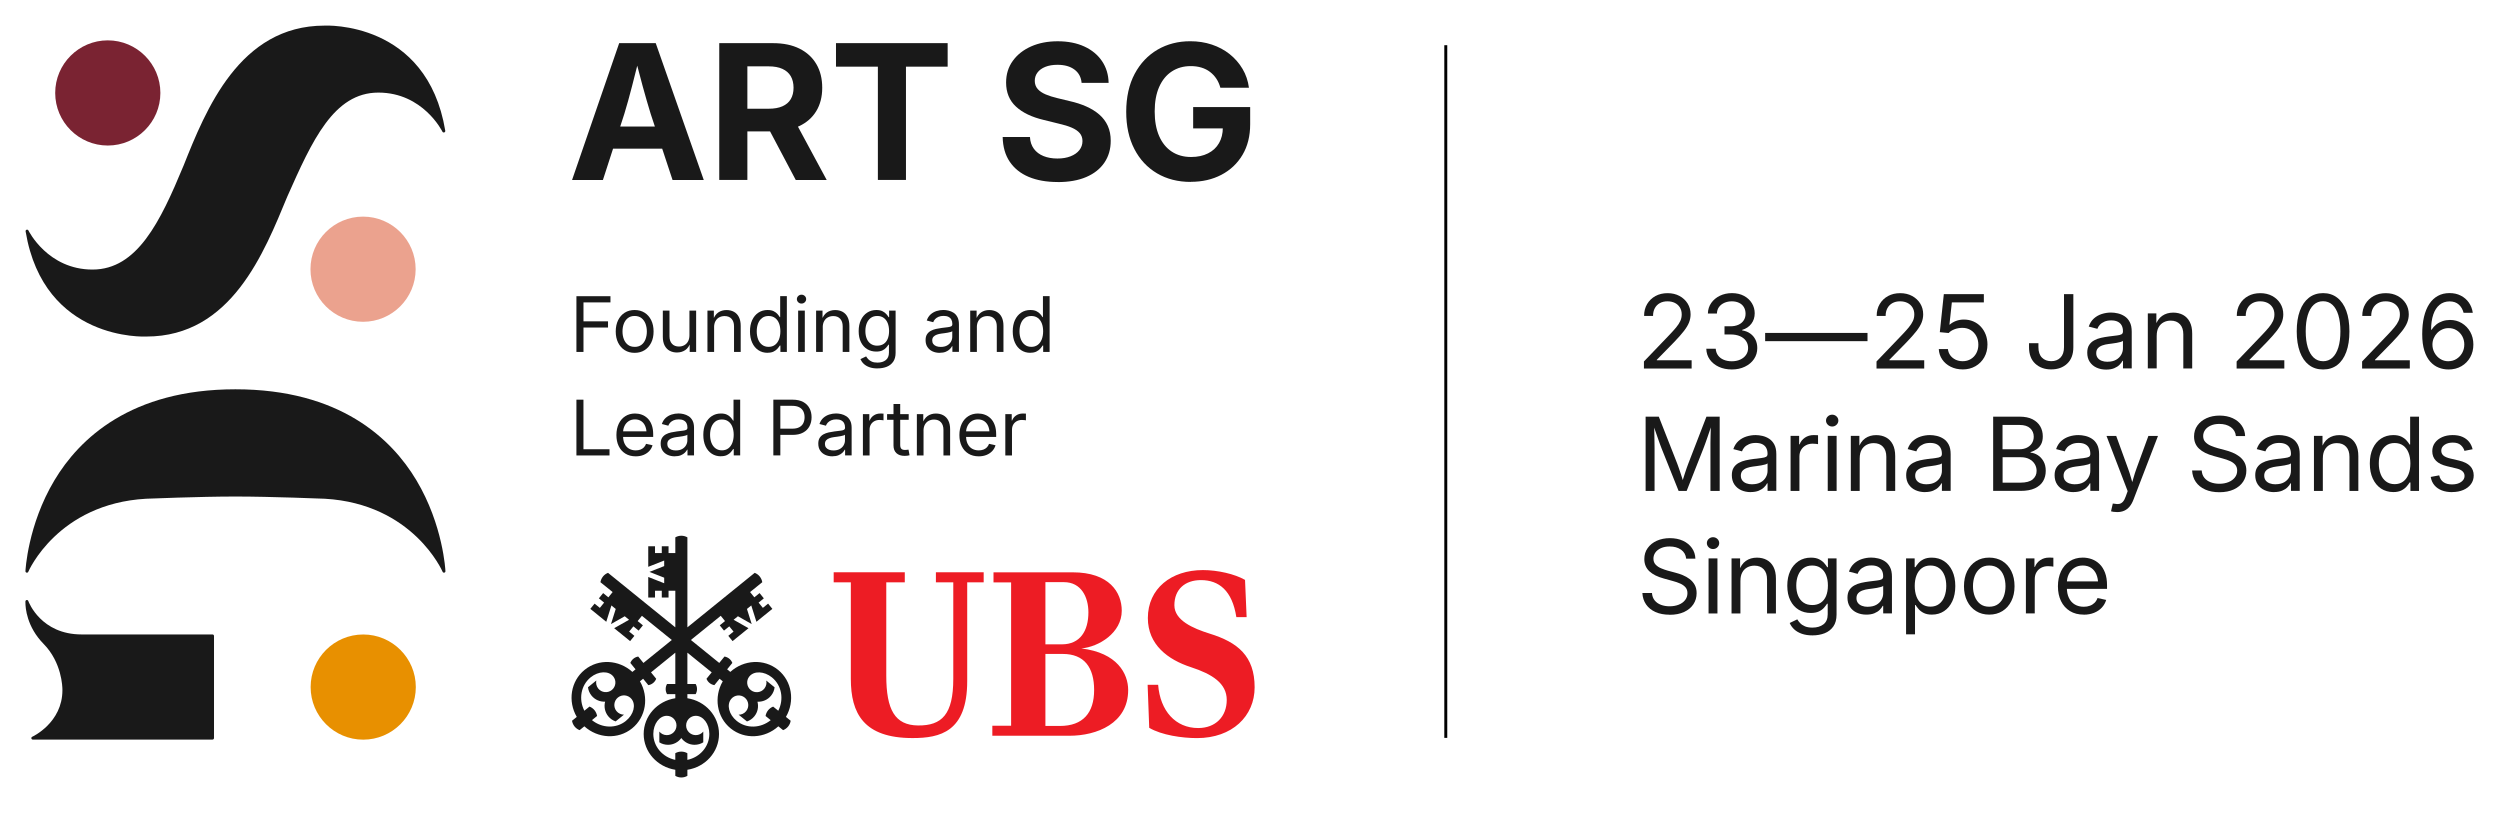 <?xml version="1.0" encoding="UTF-8"?>
<svg id="Layer_1" data-name="Layer 1" xmlns="http://www.w3.org/2000/svg" viewBox="0 0 768.19 250.96">
  <defs>
    <style>
      .cls-1 {
        fill: #7a2332;
      }

      .cls-2 {
        fill: #ed1c24;
      }

      .cls-3 {
        fill: #e89000;
      }

      .cls-4 {
        fill: #191919;
      }

      .cls-5 {
        fill: #eba28e;
      }

      .cls-6 {
        fill: #191919;
      }
    </style>
  </defs>
  <path class="cls-1" d="M49.28,28.56c0-8.91-7.25-16.16-16.16-16.16s-16.16,7.25-16.16,16.16,7.25,16.16,16.16,16.16,16.16-7.25,16.16-16.16"/>
  <path class="cls-5" d="M95.4,82.72c0,8.91,7.25,16.16,16.16,16.16s16.16-7.25,16.16-16.16-7.25-16.16-16.16-16.16-16.16,7.25-16.16,16.16"/>
  <path class="cls-3" d="M95.45,211.12c0,8.91,7.25,16.16,16.16,16.16s16.16-7.25,16.16-16.16-7.25-16.16-16.16-16.16-16.16,7.25-16.16,16.16"/>
  <g>
    <path class="cls-4" d="M65.76,226.82v-31.41c0-.25-.21-.46-.46-.46H25.08c-12.47,0-16.23-9.86-16.39-10.29-.07-.2-.28-.32-.49-.29-.21.03-.37.21-.39.42,0,0,0,.12,0,.33,0,1.65.4,7.46,5.59,12.74,5.62,5.72,5.78,13.25,5.78,14.09v.13c0,10.03-9.18,14.27-9.28,14.31-.19.09-.3.3-.26.51.04.21.23.36.44.36h55.21c.25,0,.46-.2.46-.45"/>
    <path class="cls-4" d="M44.98,103.41c26.12,0,36.2-25.89,43.3-43.01,7.63-17.17,14.25-31.95,27.98-31.95s19.62,11.88,19.68,12c.1.21.34.31.56.24.22-.07.36-.29.32-.52C131.19,6.32,99.99,7.86,99.71,7.87c-26.13,0-36.46,25.88-43.3,43.01h0c-7.18,17.32-14.26,31.95-27.99,31.95s-19.62-11.88-19.68-12c-.1-.21-.34-.31-.56-.24-.22.07-.35.29-.31.52,5.62,33.85,36.81,32.32,37.1,32.3"/>
    <path class="cls-4" d="M8.69,175.69c.09-.21,9.07-20.89,36.18-22.44.17,0,16.48-.68,27.47-.68s27.31.68,27.47.68c27.1,1.56,36.1,22.24,36.19,22.44.08.2.3.32.52.27.21-.05.38-.25.35-.46,0-.14-.67-14.14-8.93-27.94-7.62-12.75-23.46-27.94-55.6-27.94s-47.98,15.2-55.6,27.94c-8.26,13.8-8.92,27.8-8.92,27.94v.02c0,.21.15.4.36.44.21.05.43-.07.52-.27"/>
  </g>
  <g>
    <path class="cls-4" d="M177.12,108.15v-17.14h10.46v1.91h-8.29v5.81h7.54v1.91h-7.54v7.51h-2.16Z"/>
    <path class="cls-4" d="M195.01,108.42c-1.16,0-2.17-.27-3.04-.82-.87-.55-1.55-1.32-2.04-2.31-.49-.99-.73-2.13-.73-3.43s.24-2.47.73-3.47c.49-.99,1.17-1.76,2.04-2.31.87-.55,1.88-.82,3.04-.82s2.17.27,3.05.82c.88.55,1.55,1.32,2.04,2.31s.73,2.15.73,3.47-.24,2.44-.73,3.43-1.17,1.76-2.04,2.31c-.87.55-1.89.82-3.05.82ZM195.01,106.59c.84,0,1.54-.21,2.1-.64.56-.43.97-1,1.24-1.72.27-.72.41-1.5.41-2.36s-.14-1.66-.41-2.39c-.27-.72-.69-1.3-1.24-1.74-.56-.43-1.26-.65-2.1-.65s-1.53.22-2.08.65-.97,1.01-1.24,1.73c-.28.72-.41,1.52-.41,2.39s.14,1.65.41,2.36c.28.72.69,1.29,1.24,1.72.55.43,1.24.64,2.09.64Z"/>
    <path class="cls-4" d="M208.06,108.32c-.86,0-1.62-.18-2.28-.53s-1.17-.89-1.55-1.61c-.37-.72-.56-1.62-.56-2.7v-8.03h2.05v7.86c0,1,.26,1.79.78,2.34.52.56,1.23.83,2.12.83.61,0,1.15-.13,1.64-.4s.87-.65,1.16-1.17c.28-.51.43-1.15.43-1.9v-7.57h2.06v12.7h-1.98v-3.08h.33c-.4,1.18-.96,2.02-1.69,2.51s-1.56.74-2.51.74Z"/>
    <path class="cls-4" d="M219.43,100.58v7.57h-2.05v-12.7h1.97v3.07s-.33,0-.33,0c.39-1.17.95-2,1.67-2.5.72-.5,1.57-.75,2.54-.75.86,0,1.62.18,2.27.53.66.36,1.17.89,1.54,1.61.37.72.56,1.62.56,2.71v8.03h-2.05v-7.87c0-1-.26-1.77-.77-2.33-.51-.56-1.22-.83-2.12-.83-.61,0-1.16.13-1.65.39s-.87.65-1.16,1.16c-.28.51-.43,1.15-.43,1.91Z"/>
    <path class="cls-4" d="M235.85,108.41c-1.07,0-2.01-.27-2.82-.81-.81-.54-1.45-1.3-1.9-2.29-.46-.99-.68-2.15-.68-3.49s.23-2.49.68-3.47c.46-.98,1.09-1.74,1.91-2.28.82-.54,1.75-.81,2.81-.81.77,0,1.4.12,1.89.37.49.25.88.54,1.17.88.29.34.52.65.69.93h.13v-6.44h2.05v17.14h-1.98v-1.96h-.18c-.18.29-.41.61-.71.95-.3.35-.69.64-1.18.89-.49.25-1.11.37-1.86.37ZM236.15,106.58c.77,0,1.43-.2,1.97-.6.54-.4.95-.96,1.24-1.68.28-.72.43-1.55.43-2.49s-.14-1.77-.42-2.47c-.28-.71-.69-1.26-1.23-1.65-.54-.4-1.2-.59-1.98-.59s-1.44.2-1.98.61c-.54.41-.95.96-1.23,1.67-.28.71-.42,1.52-.42,2.43s.14,1.73.42,2.45c.28.72.69,1.29,1.24,1.7.54.41,1.2.62,1.98.62Z"/>
    <path class="cls-4" d="M246.28,93.28c-.38,0-.71-.13-1-.4-.28-.27-.42-.59-.42-.97s.14-.7.42-.96c.28-.26.61-.4,1-.4s.73.13,1.01.4c.28.26.42.58.42.96s-.14.7-.42.97c-.28.27-.62.4-1.01.4ZM245.25,108.15v-12.7h2.05v12.7h-2.05Z"/>
    <path class="cls-4" d="M252.82,100.58v7.57h-2.05v-12.7h1.97v3.07s-.33,0-.33,0c.39-1.17.95-2,1.67-2.5.72-.5,1.57-.75,2.54-.75.86,0,1.62.18,2.27.53.66.36,1.17.89,1.54,1.61.37.72.56,1.62.56,2.71v8.03h-2.05v-7.87c0-1-.26-1.77-.77-2.33-.51-.56-1.22-.83-2.12-.83-.61,0-1.16.13-1.65.39s-.87.65-1.16,1.16c-.28.51-.43,1.15-.43,1.91Z"/>
    <path class="cls-4" d="M269.64,113.21c-.94,0-1.76-.12-2.46-.37-.71-.25-1.29-.59-1.75-1.02s-.8-.92-1.04-1.47l1.75-.84c.17.29.39.58.67.88.28.29.64.54,1.1.74.46.2,1.03.29,1.73.29,1.04,0,1.88-.25,2.53-.76.65-.51.98-1.28.98-2.34v-2.42h-.15c-.18.29-.42.6-.71.94-.29.33-.68.62-1.17.85-.49.23-1.12.34-1.88.34-1.04,0-1.96-.25-2.77-.74s-1.45-1.21-1.92-2.15-.7-2.07-.7-3.39.23-2.45.69-3.42c.46-.97,1.1-1.72,1.92-2.26.82-.54,1.76-.81,2.82-.81.76,0,1.38.12,1.88.37.49.25.89.54,1.19.89.3.35.54.66.71.95h.15v-2.02h1.99v12.96c0,1.12-.25,2.03-.74,2.74-.5.71-1.16,1.23-2,1.56-.84.33-1.77.49-2.8.49ZM269.57,106.21c.77,0,1.43-.18,1.97-.54.54-.36.95-.88,1.23-1.55s.42-1.48.42-2.4-.14-1.72-.41-2.41c-.28-.69-.68-1.24-1.23-1.63-.54-.39-1.2-.59-1.98-.59s-1.46.2-2,.6c-.54.4-.96.95-1.24,1.65-.28.69-.42,1.49-.42,2.38s.14,1.69.43,2.37c.28.67.7,1.2,1.24,1.57.54.37,1.21.56,1.99.56Z"/>
    <path class="cls-4" d="M288.75,108.42c-.81,0-1.55-.15-2.2-.45-.66-.3-1.18-.74-1.56-1.32-.39-.58-.58-1.29-.58-2.13,0-.73.14-1.32.43-1.77.29-.45.67-.81,1.15-1.08.48-.26,1.01-.46,1.6-.59.59-.13,1.18-.23,1.78-.31.77-.1,1.4-.18,1.87-.23s.82-.14,1.05-.27c.23-.13.34-.35.34-.66v-.08c0-.51-.1-.95-.3-1.32-.2-.37-.5-.65-.9-.85-.4-.2-.89-.29-1.48-.29s-1.13.09-1.56.28c-.43.19-.79.43-1.06.72-.27.3-.46.61-.57.94l-1.99-.52c.26-.77.66-1.4,1.18-1.87.53-.47,1.14-.82,1.82-1.04.69-.22,1.39-.33,2.12-.33.49,0,1.01.06,1.56.19.55.13,1.07.35,1.56.66.49.31.88.76,1.19,1.34.31.58.46,1.32.46,2.24v8.45h-2.01v-1.75h-.11c-.15.3-.38.61-.69.92s-.72.58-1.23.79c-.51.21-1.12.32-1.85.32ZM289.08,106.6c.77,0,1.42-.15,1.94-.44.52-.29.92-.68,1.19-1.16.27-.48.4-.97.4-1.5v-1.73c-.08.09-.26.18-.52.25s-.57.15-.92.21c-.35.06-.69.11-1.04.16-.34.04-.63.08-.87.11-.49.06-.95.17-1.38.32-.43.15-.78.37-1.04.65-.26.28-.39.67-.39,1.15,0,.43.11.79.34,1.09.23.3.54.52.93.67.39.15.84.22,1.36.22Z"/>
    <path class="cls-4" d="M300.17,100.58v7.57h-2.05v-12.7h1.97v3.07s-.33,0-.33,0c.39-1.17.95-2,1.67-2.5.72-.5,1.57-.75,2.54-.75.86,0,1.62.18,2.27.53.66.36,1.17.89,1.54,1.61.37.72.56,1.62.56,2.71v8.03h-2.05v-7.87c0-1-.26-1.77-.77-2.33-.51-.56-1.22-.83-2.12-.83-.61,0-1.16.13-1.65.39s-.87.65-1.16,1.16c-.28.51-.43,1.15-.43,1.91Z"/>
    <path class="cls-4" d="M316.59,108.41c-1.07,0-2.01-.27-2.82-.81-.81-.54-1.45-1.3-1.9-2.29-.46-.99-.68-2.15-.68-3.49s.23-2.49.68-3.47c.46-.98,1.09-1.74,1.91-2.28.82-.54,1.75-.81,2.81-.81.77,0,1.4.12,1.89.37.49.25.88.54,1.17.88.29.34.52.65.69.93h.13v-6.44h2.05v17.14h-1.98v-1.96h-.18c-.18.29-.41.61-.71.95-.3.35-.69.64-1.18.89-.49.25-1.11.37-1.86.37ZM316.89,106.58c.77,0,1.43-.2,1.97-.6.54-.4.95-.96,1.24-1.68.28-.72.43-1.55.43-2.49s-.14-1.77-.42-2.47c-.28-.71-.69-1.26-1.23-1.65-.54-.4-1.2-.59-1.98-.59s-1.44.2-1.98.61c-.54.41-.95.96-1.23,1.67-.28.71-.42,1.52-.42,2.43s.14,1.73.42,2.45c.28.72.69,1.29,1.24,1.7.54.41,1.2.62,1.98.62Z"/>
    <path class="cls-4" d="M177.12,139.95v-17.14h2.16v15.23h8.01v1.91h-10.17Z"/>
    <path class="cls-4" d="M195.34,140.22c-1.23,0-2.29-.28-3.17-.83-.89-.55-1.57-1.32-2.05-2.3-.48-.98-.71-2.12-.71-3.42s.24-2.44.71-3.44c.47-1,1.14-1.78,2-2.33.86-.56,1.87-.84,3.01-.84.72,0,1.42.12,2.08.36s1.26.62,1.79,1.14.95,1.18,1.25,2c.31.81.46,1.78.46,2.91v.79h-9.98v-1.73h8.87l-.93.62c0-.84-.14-1.58-.41-2.22-.27-.64-.67-1.15-1.2-1.51-.53-.36-1.17-.55-1.94-.55s-1.41.18-1.96.55c-.55.37-.97.86-1.26,1.47-.29.61-.44,1.28-.44,2.01v1.08c0,.93.16,1.72.48,2.38.32.66.77,1.16,1.36,1.51.59.34,1.27.52,2.05.52.52,0,.99-.08,1.41-.23.42-.15.78-.38,1.08-.68.3-.3.52-.67.68-1.1l1.99.44c-.19.67-.53,1.26-1,1.77-.48.51-1.07.91-1.78,1.2-.71.29-1.51.43-2.39.43Z"/>
    <path class="cls-4" d="M207.35,140.22c-.81,0-1.55-.15-2.2-.45-.66-.3-1.18-.74-1.56-1.32-.39-.58-.58-1.29-.58-2.13,0-.73.14-1.32.43-1.77.29-.45.67-.81,1.15-1.08.48-.26,1.01-.46,1.6-.59.59-.13,1.18-.23,1.78-.31.77-.1,1.4-.18,1.87-.23s.82-.14,1.05-.27c.23-.13.34-.35.34-.66v-.08c0-.51-.1-.95-.3-1.32-.2-.37-.5-.65-.9-.85-.4-.2-.89-.29-1.48-.29s-1.13.09-1.56.28c-.43.19-.79.43-1.06.72-.27.3-.46.61-.57.94l-1.99-.52c.26-.77.66-1.4,1.18-1.87.53-.47,1.14-.82,1.82-1.04.69-.22,1.39-.33,2.12-.33.49,0,1.01.06,1.56.19.55.13,1.07.35,1.56.66.49.31.88.76,1.19,1.34.31.58.46,1.32.46,2.24v8.45h-2.01v-1.75h-.11c-.15.3-.38.61-.69.92s-.72.58-1.23.79c-.51.21-1.12.32-1.85.32ZM207.68,138.41c.77,0,1.42-.15,1.94-.44.52-.29.92-.68,1.19-1.16.27-.48.4-.97.4-1.5v-1.73c-.08.09-.26.18-.52.25s-.57.15-.92.21c-.35.06-.69.11-1.04.16-.34.04-.63.08-.87.11-.49.06-.95.17-1.38.32-.43.15-.78.37-1.04.65-.26.28-.39.67-.39,1.15,0,.43.11.79.34,1.09.23.3.54.52.93.67.39.15.84.22,1.36.22Z"/>
    <path class="cls-4" d="M221.51,140.21c-1.07,0-2.01-.27-2.82-.81-.81-.54-1.45-1.3-1.9-2.29-.46-.99-.68-2.15-.68-3.49s.23-2.49.68-3.47c.46-.98,1.09-1.74,1.91-2.28.82-.54,1.75-.81,2.81-.81.77,0,1.4.12,1.89.37.49.25.88.54,1.17.88.29.34.52.65.69.93h.13v-6.44h2.05v17.14h-1.98v-1.96h-.18c-.18.29-.41.61-.71.95-.3.35-.69.64-1.18.89-.49.25-1.11.37-1.86.37ZM221.81,138.38c.77,0,1.43-.2,1.97-.6.54-.4.95-.96,1.24-1.68.28-.72.43-1.55.43-2.49s-.14-1.77-.42-2.47c-.28-.71-.69-1.26-1.23-1.65-.54-.4-1.2-.59-1.98-.59s-1.44.2-1.98.61c-.54.41-.95.96-1.23,1.67-.28.71-.42,1.52-.42,2.43s.14,1.73.42,2.45c.28.72.69,1.29,1.24,1.7.54.41,1.2.62,1.98.62Z"/>
    <path class="cls-4" d="M237.63,139.95v-17.14h5.92c1.3,0,2.39.24,3.25.71.87.47,1.51,1.11,1.94,1.93.43.81.64,1.73.64,2.76s-.22,1.95-.65,2.77c-.43.82-1.08,1.47-1.95,1.94-.87.48-1.95.71-3.26.71h-4.34v-1.91h4.27c.88,0,1.6-.15,2.16-.45.56-.3.96-.71,1.23-1.25.26-.53.39-1.14.39-1.82s-.13-1.29-.39-1.81c-.26-.53-.67-.94-1.23-1.24-.56-.3-1.28-.45-2.17-.45h-3.66v15.24h-2.16Z"/>
    <path class="cls-4" d="M255.78,140.22c-.81,0-1.55-.15-2.2-.45-.66-.3-1.18-.74-1.56-1.32-.39-.58-.58-1.29-.58-2.13,0-.73.14-1.32.43-1.77.29-.45.67-.81,1.15-1.08.48-.26,1.01-.46,1.6-.59.59-.13,1.18-.23,1.78-.31.77-.1,1.4-.18,1.87-.23s.82-.14,1.05-.27c.23-.13.34-.35.34-.66v-.08c0-.51-.1-.95-.3-1.32-.2-.37-.5-.65-.9-.85-.4-.2-.89-.29-1.48-.29s-1.13.09-1.56.28c-.43.19-.79.43-1.06.72-.27.3-.46.61-.57.94l-1.99-.52c.26-.77.66-1.4,1.18-1.87.53-.47,1.14-.82,1.82-1.04.69-.22,1.39-.33,2.12-.33.49,0,1.01.06,1.56.19.55.13,1.07.35,1.56.66.49.31.88.76,1.19,1.34.31.58.46,1.32.46,2.24v8.45h-2.01v-1.75h-.11c-.15.3-.38.61-.69.92s-.72.58-1.23.79c-.51.21-1.12.32-1.85.32ZM256.11,138.41c.77,0,1.42-.15,1.94-.44.52-.29.92-.68,1.19-1.16.27-.48.4-.97.4-1.5v-1.73c-.08.09-.26.18-.52.25s-.57.15-.92.21c-.35.06-.69.11-1.04.16-.34.04-.63.08-.87.11-.49.06-.95.17-1.38.32-.43.15-.78.37-1.04.65-.26.28-.39.67-.39,1.15,0,.43.11.79.34,1.09.23.3.54.52.93.67.39.15.84.22,1.36.22Z"/>
    <path class="cls-4" d="M265.15,139.95v-12.7h1.97v1.96h.12c.24-.64.65-1.16,1.23-1.55s1.25-.59,2.01-.59c.16,0,.34,0,.54.01.2,0,.35.02.46.02v2.06c-.06-.02-.21-.04-.45-.07-.24-.03-.5-.05-.78-.05-.58,0-1.09.12-1.56.37-.46.25-.83.59-1.09,1.04s-.4.97-.4,1.58v7.93h-2.05Z"/>
    <path class="cls-4" d="M279.22,127.25v1.75h-6.64v-1.75h6.64ZM274.56,124.13h2.05v12.57c0,.54.11.94.34,1.19.23.25.61.37,1.14.37.14,0,.31-.01.51-.03s.39-.05.56-.07l.33,1.73c-.21.06-.45.11-.72.14-.26.03-.52.05-.78.05-1.1,0-1.94-.28-2.54-.84-.6-.56-.9-1.35-.9-2.37v-12.73Z"/>
    <path class="cls-4" d="M283.78,132.38v7.57h-2.05v-12.7h1.97v3.07s-.33,0-.33,0c.39-1.17.95-2,1.67-2.5.72-.5,1.57-.75,2.54-.75.86,0,1.62.18,2.27.53.66.36,1.17.89,1.54,1.61.37.72.56,1.62.56,2.71v8.03h-2.05v-7.87c0-1-.26-1.77-.77-2.33-.51-.56-1.22-.83-2.12-.83-.61,0-1.16.13-1.65.39s-.87.65-1.16,1.16c-.28.51-.43,1.15-.43,1.91Z"/>
    <path class="cls-4" d="M300.73,140.22c-1.23,0-2.29-.28-3.17-.83-.89-.55-1.57-1.32-2.05-2.3-.48-.98-.71-2.12-.71-3.42s.24-2.44.71-3.44c.47-1,1.14-1.78,2-2.33.86-.56,1.87-.84,3.01-.84.72,0,1.42.12,2.08.36s1.26.62,1.79,1.14.95,1.18,1.25,2c.31.81.46,1.78.46,2.91v.79h-9.98v-1.73h8.87l-.93.62c0-.84-.14-1.58-.41-2.22-.27-.64-.67-1.15-1.2-1.51-.53-.36-1.17-.55-1.94-.55s-1.41.18-1.96.55c-.55.37-.97.86-1.26,1.47-.29.61-.44,1.28-.44,2.01v1.08c0,.93.16,1.72.48,2.38.32.66.77,1.16,1.36,1.51.59.34,1.27.52,2.05.52.52,0,.99-.08,1.41-.23.42-.15.78-.38,1.08-.68.3-.3.52-.67.68-1.1l1.99.44c-.19.67-.53,1.26-1,1.77-.48.51-1.07.91-1.78,1.2-.71.29-1.51.43-2.39.43Z"/>
    <path class="cls-4" d="M308.91,139.95v-12.7h1.97v1.96h.12c.24-.64.65-1.16,1.23-1.55s1.25-.59,2.01-.59c.16,0,.34,0,.54.01.2,0,.35.02.46.02v2.06c-.06-.02-.21-.04-.45-.07-.24-.03-.5-.05-.78-.05-.58,0-1.09.12-1.56.37-.46.25-.83.59-1.09,1.04s-.4.97-.4,1.58v7.93h-2.05Z"/>
  </g>
  <g>
    <path class="cls-4" d="M239.15,218.4l-1.58-1.28c-.59.23-1.13.61-1.55,1.13-.42.53-.68,1.13-.78,1.76l1.58,1.28c-3.06,2.49-7.41,2.69-10.45.23-2.39-1.94-3.15-4.95-1.71-6.73,1.03-1.27,2.9-1.47,4.17-.44,1.27,1.03,1.47,2.9.44,4.17-.58.72-1.44,1.1-2.3,1.1l2.56,2.07c.86-.3,1.66-.83,2.27-1.59,1.06-1.3,1.35-2.97.95-4.48,1.56.08,3.13-.56,4.18-1.86.62-.76.98-1.65,1.09-2.56l-2.56-2.08c.18.84-.02,1.75-.6,2.48-1.03,1.27-2.9,1.47-4.17.44-1.27-1.03-1.47-2.9-.44-4.17,1.44-1.78,4.55-1.66,6.94.27,3.03,2.46,3.75,6.76,1.95,10.27M213.8,219.95c2.3,0,4.16,2.49,4.16,5.57,0,3.9-2.89,7.17-6.75,7.97v-2.04c-.55-.32-1.18-.5-1.86-.5s-1.31.18-1.85.5v2.04c-3.86-.8-6.75-4.07-6.75-7.97,0-3.08,1.86-5.57,4.15-5.57,1.64,0,2.97,1.33,2.97,2.97s-1.33,2.97-2.97,2.97c-.93,0-1.76-.43-2.3-1.09v3.3c.77.49,1.69.76,2.67.76,1.68,0,3.16-.82,4.08-2.08.92,1.26,2.4,2.08,4.08,2.08.98,0,1.9-.28,2.67-.76v-3.3c-.54.67-1.37,1.09-2.3,1.09-1.64,0-2.97-1.33-2.97-2.97s1.33-2.97,2.97-2.97M192.34,221.51c-3.03,2.46-7.39,2.26-10.45-.23l1.58-1.28c-.1-.62-.36-1.23-.78-1.76-.43-.52-.97-.9-1.55-1.13l-1.58,1.28c-1.81-3.51-1.09-7.81,1.94-10.27,2.39-1.93,5.5-2.06,6.94-.27,1.03,1.27.83,3.14-.44,4.17-1.27,1.03-3.14.83-4.17-.44-.58-.72-.77-1.63-.6-2.48l-2.56,2.08c.11.91.47,1.79,1.09,2.56,1.06,1.3,2.63,1.94,4.18,1.86-.4,1.51-.1,3.18.95,4.48.62.76,1.41,1.3,2.28,1.59l2.56-2.07c-.86,0-1.71-.38-2.3-1.1-1.03-1.27-.83-3.14.44-4.17,1.27-1.03,3.14-.83,4.18.44,1.44,1.78.68,4.8-1.71,6.73M239.07,205.82c-4.31-3.49-10.52-3.11-14.66.64l-.98-.79,1.6-1.97c-.19-.49-.51-.95-.95-1.3-.44-.36-.95-.57-1.47-.66l-1.6,1.97-8.72-7.06,9.18-7.43,1.31,1.62-1.62,1.31,1.31,1.62,1.62-1.31,1.31,1.61-1.61,1.31,1.31,1.62,4.9-3.97-4.58-2.59,1.33-1.08,4.23,2.4-1.46-4.64,1.33-1.08,1.58,5.02,4.9-3.97-1.31-1.61-1.61,1.31-1.31-1.62,1.61-1.31-1.31-1.62-1.61,1.31-1.31-1.62,3.75-3.03c-.1-.62-.36-1.23-.78-1.75-.42-.53-.96-.9-1.55-1.13l-20.68,16.75v-27.65c-.55-.32-1.18-.5-1.86-.5s-1.31.18-1.85.5v4.82h-2.08v-2.08h-2.08v2.08h-2.08v-2.08h-2.08v6.31l4.9-1.93v1.71l-4.53,1.78,4.53,1.78v1.71l-4.9-1.93v6.31h2.08v-2.08h2.08v2.08h2.08v-2.08h2.08v11.25l-20.68-16.75c-.59.23-1.13.6-1.55,1.13-.42.53-.68,1.13-.78,1.75l3.75,3.03-1.31,1.62-1.61-1.31-1.31,1.62,1.61,1.31-1.31,1.62-1.62-1.31-1.31,1.61,4.9,3.97,1.58-5.02,1.33,1.08-1.46,4.64,4.23-2.4,1.33,1.08-4.58,2.59,4.9,3.97,1.31-1.62-1.61-1.31,1.31-1.61,1.61,1.31,1.31-1.62-1.61-1.31,1.31-1.62,9.18,7.43-8.72,7.06-1.6-1.97c-.52.08-1.03.3-1.47.66-.44.36-.76.81-.95,1.3l1.6,1.97-.98.79c-4.13-3.75-10.35-4.13-14.66-.64-4.31,3.49-5.23,9.65-2.42,14.47l-1.46,1.18c.1.62.36,1.23.78,1.76.42.52.96.9,1.55,1.13l1.46-1.18c4.13,3.74,10.35,4.13,14.66.64,4.31-3.49,5.23-9.65,2.42-14.47l.98-.79,1.6,1.97c.52-.08,1.03-.3,1.47-.66.44-.36.76-.81.95-1.3l-1.6-1.97,7.47-6.05v9.62h-2.54c-.27.46-.42.99-.42,1.56s.15,1.1.42,1.56h2.54v1.26c-5.51.85-9.72,5.45-9.72,10.99s4.21,10.13,9.72,10.99v1.87c.55.32,1.18.5,1.85.5s1.31-.18,1.86-.5v-1.87c5.51-.85,9.72-5.45,9.72-10.99s-4.21-10.14-9.72-10.99v-1.26h2.54c.27-.46.42-.99.42-1.56s-.15-1.1-.42-1.56h-2.54v-9.62l7.47,6.05-1.6,1.97c.19.49.51.95.95,1.3.44.36.95.57,1.47.66l1.6-1.97.98.79c-2.8,4.82-1.88,10.98,2.42,14.47,4.31,3.49,10.52,3.11,14.66-.64l1.46,1.18c.59-.23,1.13-.61,1.55-1.13.43-.53.68-1.13.78-1.76l-1.46-1.18c2.8-4.82,1.88-10.98-2.42-14.47"/>
    <path class="cls-2" d="M379.9,189.63c-1.26-8.15-5.34-11.38-10.89-11.38-4.85,0-8.15,2.81-8.15,7.73,0,4.64,5.69,7.1,10.82,8.71,8.64,2.67,13.84,6.88,13.84,16.51,0,8.85-6.89,15.6-17.71,15.6-4.57,0-10.89-.91-14.68-3.16l-.49-13.21h3.23c.63,8.01,5.34,13.28,12.3,13.28,5.34,0,8.78-3.51,8.78-8.64s-4.5-7.94-10.96-10.05c-7.17-2.32-13.28-6.96-13.28-15.1,0-9.06,7.17-14.75,16.93-14.75,4.5,0,9.77,1.2,12.93,3.02l.49,11.45h-3.16ZM325.66,223.07c7.17,0,10.54-4.08,10.54-11.03s-3.02-11.1-9.63-11.1h-5.34v22.13h4.43ZM326.29,197.99c5.62,0,8.15-4.14,8.15-9.84,0-4.64-2.18-9.27-7.52-9.27h-5.69v19.11h5.06ZM304.93,223h5.76v-44.05h-5.41v-3.09h24.31c11.31,0,15.1,6.18,15.1,11.8,0,6.81-7.03,11.1-12.43,11.59,11.1,1.33,14.4,7.8,14.4,12.78,0,10.26-9.62,14.05-18.06,14.05h-23.68v-3.09ZM297.2,178.95v30.35c0,15.6-8.36,17.49-16.79,17.49-15.04,0-18.97-7.59-18.97-18.2v-29.65h-5.27v-3.09h21.85v3.09h-5.69v28.66c0,10.54,2.67,15.25,9.77,15.32,7.31.07,10.82-3.37,10.82-14.33v-29.65h-5.34v-3.09h14.68v3.09h-5.06Z"/>
  </g>
  <g>
    <path class="cls-4" d="M175.78,55.31l14.48-42.05h11.23l14.76,42.05h-9.59l-6.72-20.32c-.81-2.63-1.63-5.48-2.47-8.54-.84-3.06-1.73-6.42-2.67-10.09h1.98c-.92,3.67-1.78,7.04-2.57,10.12-.79,3.08-1.58,5.91-2.37,8.51l-6.58,20.32h-9.48ZM184.84,45.68v-6.8h22.35v6.8h-22.35Z"/>
    <path class="cls-4" d="M221.01,55.31V13.26h16.51c3.18,0,5.9.56,8.16,1.69,2.26,1.13,3.98,2.72,5.18,4.77s1.79,4.47,1.79,7.25-.61,5.16-1.83,7.17c-1.22,2.01-2.98,3.56-5.28,4.63s-5.06,1.61-8.3,1.61h-11.09v-6.97h10.05c1.69,0,3.1-.25,4.23-.75,1.13-.5,1.98-1.23,2.55-2.19.57-.96.86-2.13.86-3.5s-.29-2.6-.86-3.57-1.42-1.71-2.55-2.23-2.55-.78-4.26-.78h-6.52v34.91h-8.63ZM244.52,55.31l-10.1-19.1h9.31l10.3,19.1h-9.51Z"/>
    <path class="cls-4" d="M256.88,20.48v-7.22h34.31v7.22h-12.81v34.82h-8.63V20.48h-12.87Z"/>
    <path class="cls-4" d="M324.98,55.93c-3.42,0-6.39-.53-8.89-1.58-2.5-1.05-4.44-2.61-5.83-4.67s-2.1-4.59-2.16-7.58h8.38c.07,1.43.48,2.64,1.21,3.63.73.99,1.72,1.73,2.96,2.23,1.24.5,2.66.75,4.26.75s2.89-.23,4.05-.68c1.16-.45,2.06-1.08,2.7-1.89.64-.81.96-1.74.96-2.79,0-.96-.28-1.77-.83-2.43-.56-.66-1.37-1.22-2.46-1.69-1.08-.47-2.42-.88-4.02-1.24l-4.57-1.13c-3.69-.87-6.54-2.23-8.56-4.11-2.02-1.87-3.03-4.33-3.03-7.38,0-2.54.68-4.76,2.05-6.66,1.36-1.9,3.24-3.38,5.62-4.44,2.38-1.06,5.11-1.59,8.2-1.59s5.85.54,8.17,1.61c2.32,1.07,4.13,2.57,5.43,4.49s1.98,4.15,2.03,6.69h-8.3c-.15-1.75-.88-3.11-2.19-4.09-1.31-.98-3.04-1.47-5.21-1.47-1.45,0-2.7.21-3.75.63-1.05.42-1.86,1.01-2.41,1.75-.56.74-.83,1.59-.83,2.55s.3,1.83.89,2.5c.59.67,1.41,1.22,2.46,1.67,1.04.44,2.22.81,3.51,1.12l3.84.93c1.86.41,3.57.96,5.12,1.65,1.55.69,2.89,1.52,4.02,2.5s1.99,2.13,2.6,3.47c.6,1.34.9,2.86.9,4.57,0,2.58-.65,4.82-1.95,6.73-1.3,1.91-3.16,3.38-5.59,4.42s-5.35,1.55-8.78,1.55Z"/>
    <path class="cls-4" d="M365.9,55.9c-3.93,0-7.39-.88-10.37-2.64-2.98-1.76-5.31-4.25-6.97-7.48-1.67-3.23-2.5-7.04-2.5-11.44s.87-8.42,2.6-11.65c1.73-3.24,4.08-5.71,7.04-7.44,2.96-1.72,6.31-2.58,10.03-2.58,2.37,0,4.58.34,6.65,1.03,2.06.69,3.89,1.67,5.49,2.95,1.6,1.28,2.91,2.79,3.94,4.53s1.68,3.66,1.96,5.77h-8.78c-.28-1.03-.69-1.96-1.23-2.77-.54-.81-1.19-1.5-1.96-2.09s-1.65-1.03-2.64-1.33c-.99-.3-2.08-.45-3.29-.45-2.2,0-4.13.55-5.8,1.64s-2.96,2.68-3.88,4.75c-.92,2.08-1.38,4.59-1.38,7.55s.46,5.47,1.37,7.56c.91,2.09,2.21,3.68,3.88,4.78,1.67,1.1,3.65,1.65,5.93,1.65,2.01,0,3.75-.37,5.22-1.12,1.47-.74,2.59-1.79,3.37-3.15.78-1.35,1.17-2.94,1.17-4.77l1.86.25h-10.98v-6.55h17.52v5.28c0,3.63-.79,6.77-2.36,9.41-1.57,2.64-3.73,4.68-6.48,6.12s-5.89,2.16-9.42,2.16Z"/>
  </g>
  <rect x="443.8" y="13.89" width=".91" height="212.84"/>
  <g>
    <path class="cls-6" d="M505.14,113.21v-2.14l7.71-8.04c.88-.92,1.61-1.72,2.18-2.41s1-1.35,1.29-1.98c.29-.63.43-1.3.43-2.03,0-.83-.19-1.54-.57-2.15-.38-.61-.9-1.07-1.55-1.39-.66-.32-1.41-.48-2.26-.48-.91,0-1.7.19-2.36.56-.66.37-1.17.89-1.53,1.56-.36.67-.54,1.46-.54,2.37h-2.75c0-1.39.31-2.61.94-3.66.62-1.05,1.48-1.87,2.56-2.46,1.08-.59,2.32-.88,3.72-.88s2.6.29,3.66.86c1.06.57,1.89,1.35,2.5,2.32.6.98.91,2.08.91,3.32,0,.86-.16,1.69-.47,2.49s-.84,1.68-1.58,2.64-1.76,2.11-3.06,3.46l-5.27,5.38v.15h10.7v2.53h-14.67Z"/>
    <path class="cls-6" d="M532.18,113.53c-1.52,0-2.86-.27-4.02-.81-1.17-.54-2.09-1.29-2.78-2.24-.69-.95-1.04-2.06-1.08-3.33h2.9c.05.8.29,1.49.72,2.07.43.58,1.01,1.03,1.74,1.33.73.31,1.54.46,2.46.46.98,0,1.85-.17,2.6-.51.75-.34,1.35-.81,1.78-1.43.44-.62.65-1.33.65-2.14s-.22-1.55-.65-2.17-1.04-1.11-1.84-1.46-1.77-.53-2.9-.53h-1.86v-2.51h1.86c.91,0,1.71-.16,2.41-.47s1.24-.76,1.62-1.34.58-1.25.58-2.03-.17-1.45-.51-2.03c-.34-.58-.83-1.02-1.47-1.33-.63-.31-1.38-.47-2.23-.47s-1.59.15-2.27.44c-.69.3-1.24.72-1.66,1.28s-.64,1.23-.66,2.03h-2.78c.03-1.24.38-2.32,1.04-3.26.67-.94,1.55-1.67,2.66-2.21,1.11-.53,2.35-.8,3.71-.8s2.64.28,3.69.85c1.05.57,1.86,1.32,2.43,2.26s.86,1.97.86,3.08c0,1.26-.35,2.33-1.04,3.23-.69.9-1.63,1.53-2.82,1.88v.15c.97.15,1.81.48,2.5.98.7.5,1.23,1.13,1.6,1.89.37.76.55,1.62.55,2.57,0,1.26-.34,2.38-1.01,3.37-.68.99-1.6,1.77-2.79,2.34-1.18.57-2.52.86-4.02.86Z"/>
    <path class="cls-6" d="M573.84,102.3v2.53h-31.45v-2.53h31.45Z"/>
    <path class="cls-6" d="M576.61,113.21v-2.14l7.71-8.04c.88-.92,1.61-1.72,2.18-2.41s1-1.35,1.29-1.98c.29-.63.43-1.3.43-2.03,0-.83-.19-1.54-.57-2.15-.38-.61-.9-1.07-1.55-1.39-.66-.32-1.41-.48-2.26-.48-.91,0-1.7.19-2.36.56-.66.37-1.17.89-1.53,1.56-.36.67-.54,1.46-.54,2.37h-2.75c0-1.39.31-2.61.94-3.66.62-1.05,1.48-1.87,2.56-2.46,1.08-.59,2.32-.88,3.72-.88s2.6.29,3.66.86c1.06.57,1.89,1.35,2.5,2.32.6.98.91,2.08.91,3.32,0,.86-.16,1.69-.47,2.49s-.84,1.68-1.58,2.64-1.76,2.11-3.06,3.46l-5.27,5.38v.15h10.7v2.53h-14.67Z"/>
    <path class="cls-6" d="M603.08,113.51c-1.36,0-2.59-.27-3.68-.82-1.09-.55-1.96-1.29-2.6-2.23-.65-.94-1-2.01-1.06-3.2h2.81c.07.71.31,1.35.72,1.92.41.56.95,1,1.61,1.33.67.32,1.4.48,2.2.48.94,0,1.78-.22,2.5-.66.73-.44,1.29-1.04,1.7-1.81.41-.77.62-1.63.62-2.6s-.21-1.88-.63-2.66-1-1.4-1.74-1.85c-.74-.45-1.59-.67-2.55-.67-.83,0-1.63.14-2.4.43-.77.29-1.37.67-1.8,1.16l-2.72-.26,1.23-11.69h12.3v2.53h-9.83l-.74,6.83h.11c.52-.47,1.16-.84,1.92-1.13.76-.28,1.56-.42,2.41-.42,1.04,0,2.01.19,2.89.57.88.38,1.65.91,2.3,1.61.64.69,1.15,1.51,1.51,2.44.36.93.54,1.95.54,3.06,0,1.47-.33,2.78-.99,3.94-.66,1.15-1.56,2.06-2.71,2.72-1.15.66-2.46.99-3.95.99Z"/>
    <path class="cls-6" d="M630.28,113.51c-2.01,0-3.64-.59-4.91-1.78-1.27-1.18-1.9-2.87-1.9-5.05v-1.23h2.89v1.23c0,1.4.36,2.47,1.08,3.2.72.73,1.67,1.1,2.85,1.1s2.13-.37,2.85-1.1c.72-.74,1.08-1.8,1.08-3.2v-16.3h2.87v16.3c0,2.19-.63,3.87-1.89,5.05-1.26,1.19-2.9,1.78-4.92,1.78Z"/>
    <path class="cls-6" d="M647.17,113.57c-1.08,0-2.07-.2-2.94-.6-.88-.4-1.57-.99-2.09-1.76-.52-.78-.78-1.72-.78-2.83,0-.97.19-1.76.58-2.36.38-.6.9-1.08,1.54-1.43s1.35-.62,2.13-.79c.78-.17,1.57-.31,2.37-.41,1.03-.13,1.87-.24,2.5-.31s1.1-.19,1.4-.36c.3-.17.45-.46.45-.88v-.11c0-.68-.14-1.27-.41-1.76s-.67-.87-1.21-1.13c-.53-.26-1.19-.39-1.98-.39s-1.5.12-2.08.38c-.58.25-1.05.57-1.41.96-.36.39-.62.81-.76,1.25l-2.66-.69c.35-1.03.88-1.86,1.58-2.49.71-.63,1.52-1.09,2.43-1.38.92-.29,1.86-.44,2.83-.44.66,0,1.35.08,2.09.25.74.17,1.43.46,2.08.88.65.42,1.18,1.01,1.59,1.79.41.77.61,1.76.61,2.98v11.26h-2.69v-2.33h-.15c-.19.4-.5.81-.92,1.23-.42.42-.97.77-1.64,1.05-.68.28-1.5.42-2.47.42ZM647.61,111.15c1.03,0,1.9-.2,2.6-.59.7-.39,1.22-.91,1.58-1.54.36-.63.54-1.3.54-1.99v-2.3c-.11.12-.35.24-.7.34-.35.1-.76.19-1.23.28-.47.08-.93.15-1.38.21-.46.06-.84.11-1.16.15-.66.08-1.27.22-1.84.42-.57.2-1.03.49-1.38.87-.35.38-.52.89-.52,1.53,0,.57.15,1.05.45,1.45.3.39.71.69,1.24.89.52.2,1.13.3,1.81.3Z"/>
    <path class="cls-6" d="M662.7,103.13v10.08h-2.73v-16.91h2.63v4.09s-.45,0-.45,0c.52-1.55,1.26-2.66,2.23-3.33.96-.67,2.09-1,3.39-1,1.15,0,2.16.24,3.03.71s1.56,1.19,2.06,2.14c.5.96.75,2.16.75,3.61v10.69h-2.73v-10.48c0-1.33-.34-2.36-1.03-3.1s-1.63-1.11-2.83-1.11c-.82,0-1.55.17-2.2.52-.65.35-1.17.86-1.54,1.55-.38.68-.57,1.53-.57,2.54Z"/>
    <path class="cls-6" d="M687.26,113.21v-2.14l7.71-8.04c.88-.92,1.61-1.72,2.18-2.41s1-1.35,1.29-1.98c.29-.63.43-1.3.43-2.03,0-.83-.19-1.54-.57-2.15-.38-.61-.9-1.07-1.55-1.39-.66-.32-1.41-.48-2.26-.48-.91,0-1.7.19-2.36.56-.66.37-1.17.89-1.53,1.56-.36.67-.54,1.46-.54,2.37h-2.75c0-1.39.31-2.61.94-3.66.62-1.05,1.48-1.87,2.56-2.46,1.08-.59,2.32-.88,3.72-.88s2.6.29,3.66.86c1.06.57,1.89,1.35,2.5,2.32.6.98.91,2.08.91,3.32,0,.86-.16,1.69-.47,2.49s-.84,1.68-1.58,2.64-1.76,2.11-3.06,3.46l-5.27,5.38v.15h10.7v2.53h-14.67Z"/>
    <path class="cls-6" d="M713.82,113.53c-1.7,0-3.15-.46-4.35-1.39-1.2-.93-2.13-2.27-2.77-4.01-.64-1.75-.97-3.85-.97-6.31s.32-4.56.97-6.31c.65-1.75,1.57-3.09,2.78-4.03s2.66-1.41,4.35-1.41,3.14.47,4.35,1.41,2.14,2.28,2.78,4.03.96,3.85.96,6.31-.32,4.55-.96,6.3-1.56,3.09-2.76,4.02c-1.2.93-2.66,1.39-4.37,1.39ZM713.82,111c1.13,0,2.09-.37,2.88-1.1.79-.73,1.4-1.78,1.82-3.15s.63-3.02.63-4.95-.21-3.6-.63-4.98c-.42-1.38-1.03-2.43-1.82-3.16-.79-.73-1.75-1.1-2.88-1.1s-2.09.37-2.88,1.1c-.79.74-1.4,1.79-1.82,3.16-.42,1.37-.63,3.03-.63,4.97s.21,3.58.63,4.95,1.03,2.42,1.82,3.15c.79.73,1.75,1.1,2.88,1.1Z"/>
    <path class="cls-6" d="M725.82,113.21v-2.14l7.71-8.04c.88-.92,1.61-1.72,2.18-2.41s1-1.35,1.29-1.98c.29-.63.43-1.3.43-2.03,0-.83-.19-1.54-.57-2.15-.38-.61-.9-1.07-1.55-1.39-.66-.32-1.41-.48-2.26-.48-.91,0-1.7.19-2.36.56-.66.37-1.17.89-1.53,1.56-.36.67-.54,1.46-.54,2.37h-2.75c0-1.39.31-2.61.94-3.66.62-1.05,1.48-1.87,2.56-2.46,1.08-.59,2.32-.88,3.72-.88s2.6.29,3.66.86c1.06.57,1.89,1.35,2.5,2.32.6.98.91,2.08.91,3.32,0,.86-.16,1.69-.47,2.49s-.84,1.68-1.58,2.64-1.76,2.11-3.06,3.46l-5.27,5.38v.15h10.7v2.53h-14.67Z"/>
    <path class="cls-6" d="M752.32,113.53c-1.02,0-2.02-.19-2.98-.57-.96-.38-1.82-.99-2.58-1.83s-1.36-1.96-1.8-3.34c-.45-1.38-.67-3.09-.67-5.11s.18-3.77.55-5.32c.37-1.56.91-2.88,1.63-3.97.72-1.09,1.6-1.91,2.64-2.48,1.04-.57,2.22-.85,3.56-.85s2.44.25,3.46.77,1.84,1.22,2.48,2.13c.64.91,1.05,1.96,1.22,3.16h-2.83c-.25-1.01-.73-1.85-1.44-2.51s-1.67-1-2.86-1-2.22.35-3.07,1.05-1.5,1.7-1.94,3-.67,2.85-.67,4.65h.15c.4-.62.89-1.16,1.46-1.61s1.22-.79,1.93-1.03,1.47-.36,2.26-.36c1.33,0,2.54.32,3.62.97,1.08.65,1.95,1.54,2.6,2.68.64,1.14.97,2.44.97,3.9s-.32,2.74-.96,3.9c-.64,1.16-1.54,2.08-2.7,2.76-1.16.68-2.5,1.02-4.04,1.02ZM752.32,110.99c.92,0,1.75-.23,2.49-.69.74-.46,1.32-1.08,1.76-1.85.43-.78.65-1.64.65-2.59s-.21-1.79-.63-2.55c-.42-.76-.99-1.37-1.72-1.82-.73-.45-1.55-.67-2.47-.67-.7,0-1.35.13-1.95.41-.6.27-1.13.64-1.58,1.11-.45.47-.8,1.01-1.06,1.62-.26.61-.38,1.26-.38,1.93,0,.91.22,1.75.65,2.53s1.01,1.4,1.75,1.87c.74.47,1.57.71,2.5.71Z"/>
    <path class="cls-6" d="M505.66,150.85v-22.82h4.05l5.68,14.47c.13.34.28.76.45,1.26.17.5.35,1.04.55,1.61.19.57.38,1.14.55,1.7.17.56.32,1.07.45,1.53h-.65c.13-.44.29-.93.46-1.49.17-.55.36-1.12.54-1.69.19-.58.37-1.12.55-1.64.18-.52.34-.94.47-1.28l5.59-14.47h4.07v22.82h-2.84v-13.08c0-.47,0-1,0-1.6,0-.6.02-1.22.03-1.86.01-.64.03-1.3.05-1.97.01-.67.03-1.31.04-1.94h.28c-.21.7-.45,1.41-.69,2.13-.25.71-.48,1.4-.71,2.07-.23.66-.44,1.27-.64,1.81-.2.54-.37,1-.51,1.36l-5.16,13.08h-2.47l-5.24-13.08c-.14-.36-.31-.8-.5-1.33-.19-.53-.4-1.12-.63-1.78-.23-.65-.47-1.34-.72-2.07-.25-.73-.5-1.46-.76-2.19h.32c.02.57.04,1.18.05,1.83.01.65.03,1.3.04,1.96,0,.66.02,1.29.03,1.91.01.61.02,1.17.02,1.67v13.08h-2.76Z"/>
    <path class="cls-6" d="M537.96,151.22c-1.08,0-2.07-.2-2.94-.6-.88-.4-1.57-.99-2.09-1.76-.52-.78-.78-1.72-.78-2.83,0-.97.19-1.76.58-2.36.38-.6.9-1.08,1.54-1.43.64-.35,1.35-.62,2.13-.79s1.57-.31,2.37-.41c1.03-.13,1.87-.23,2.5-.31s1.1-.19,1.4-.36c.3-.17.45-.46.45-.88v-.11c0-.68-.14-1.27-.41-1.76s-.67-.87-1.21-1.13c-.53-.26-1.19-.39-1.98-.39s-1.5.12-2.08.38-1.05.57-1.41.96c-.36.39-.62.81-.76,1.25l-2.66-.69c.35-1.03.88-1.86,1.58-2.49.71-.63,1.52-1.09,2.43-1.38.92-.29,1.86-.44,2.83-.44.66,0,1.35.08,2.09.25.74.17,1.43.46,2.08.88.65.42,1.18,1.01,1.59,1.78.41.77.61,1.76.61,2.98v11.26h-2.69v-2.33h-.15c-.19.4-.5.81-.92,1.22-.42.42-.97.77-1.64,1.05-.68.28-1.5.42-2.47.42ZM538.41,148.8c1.03,0,1.9-.2,2.6-.59.7-.39,1.22-.91,1.58-1.54.36-.63.54-1.3.54-1.99v-2.3c-.11.12-.35.23-.7.34-.35.1-.76.19-1.23.28-.47.08-.93.15-1.38.21-.46.06-.84.1-1.16.15-.66.08-1.27.22-1.84.42-.57.2-1.03.49-1.38.87-.35.38-.52.89-.52,1.53,0,.57.15,1.05.45,1.45.3.39.71.69,1.24.89.52.2,1.13.3,1.81.3Z"/>
    <path class="cls-6" d="M550.2,150.85v-16.91h2.63v2.6h.15c.32-.86.87-1.55,1.64-2.07.78-.52,1.67-.78,2.69-.78.22,0,.46,0,.72.02.27,0,.47.02.61.03v2.74c-.08-.02-.28-.05-.61-.09-.32-.04-.67-.06-1.04-.06-.77,0-1.46.16-2.08.49s-1.11.79-1.46,1.38c-.35.59-.53,1.29-.53,2.1v10.55h-2.73Z"/>
    <path class="cls-6" d="M562.98,131.06c-.51,0-.96-.18-1.33-.54-.37-.36-.56-.79-.56-1.29s.19-.93.56-1.28c.37-.35.82-.53,1.33-.53s.97.18,1.34.53.56.78.56,1.28-.19.93-.56,1.29-.82.54-1.34.54ZM561.62,150.85v-16.91h2.73v16.91h-2.73Z"/>
    <path class="cls-6" d="M571.44,140.77v10.08h-2.73v-16.91h2.63v4.09s-.45,0-.45,0c.52-1.55,1.26-2.66,2.23-3.33.96-.67,2.09-1,3.39-1,1.15,0,2.16.24,3.03.71.88.47,1.56,1.19,2.06,2.14.5.96.75,2.16.75,3.61v10.69h-2.73v-10.48c0-1.33-.34-2.36-1.03-3.1s-1.63-1.11-2.83-1.11c-.82,0-1.55.17-2.2.52-.65.35-1.17.86-1.54,1.55-.38.68-.57,1.53-.57,2.54Z"/>
    <path class="cls-6" d="M591.53,151.22c-1.08,0-2.07-.2-2.94-.6-.88-.4-1.57-.99-2.09-1.76-.52-.78-.78-1.72-.78-2.83,0-.97.19-1.76.58-2.36.38-.6.9-1.08,1.54-1.43.64-.35,1.35-.62,2.13-.79s1.57-.31,2.37-.41c1.03-.13,1.87-.23,2.5-.31s1.1-.19,1.4-.36c.3-.17.45-.46.45-.88v-.11c0-.68-.14-1.27-.41-1.76s-.67-.87-1.21-1.13c-.53-.26-1.19-.39-1.98-.39s-1.5.12-2.08.38-1.05.57-1.41.96c-.36.39-.62.81-.76,1.25l-2.66-.69c.35-1.03.88-1.86,1.58-2.49.71-.63,1.52-1.09,2.43-1.38.92-.29,1.86-.44,2.83-.44.66,0,1.35.08,2.09.25.74.17,1.43.46,2.08.88.65.42,1.18,1.01,1.59,1.78.41.77.61,1.76.61,2.98v11.26h-2.69v-2.33h-.15c-.19.4-.5.81-.92,1.22-.42.42-.97.77-1.64,1.05-.68.28-1.5.42-2.47.42ZM591.98,148.8c1.03,0,1.9-.2,2.6-.59.7-.39,1.22-.91,1.58-1.54.36-.63.54-1.3.54-1.99v-2.3c-.11.12-.35.23-.7.34-.35.1-.76.19-1.23.28-.47.08-.93.15-1.38.21-.46.06-.84.1-1.16.15-.66.08-1.27.22-1.84.42-.57.2-1.03.49-1.38.87-.35.38-.52.89-.52,1.53,0,.57.15,1.05.45,1.45.3.39.71.69,1.24.89.52.2,1.13.3,1.81.3Z"/>
    <path class="cls-6" d="M612.45,150.85v-22.82h8.14c1.59,0,2.91.27,3.95.8,1.05.54,1.84,1.26,2.37,2.17.53.91.79,1.93.79,3.08,0,.96-.17,1.76-.51,2.4-.34.64-.79,1.15-1.35,1.54-.56.39-1.19.68-1.89.89v.18c.76.06,1.49.31,2.2.76.71.44,1.29,1.07,1.76,1.88s.7,1.8.7,2.96-.27,2.24-.81,3.16c-.54.92-1.39,1.65-2.53,2.19-1.15.54-2.63.8-4.44.8h-8.37ZM615.34,138.05h5.16c.85,0,1.61-.16,2.27-.47.67-.32,1.19-.77,1.57-1.35s.58-1.27.58-2.05c0-1.03-.36-1.89-1.08-2.57-.72-.68-1.81-1.03-3.27-1.03h-5.24v7.48ZM615.34,148.31h5.42c1.77,0,3.05-.34,3.85-1.02.79-.68,1.19-1.54,1.19-2.6,0-.78-.2-1.48-.59-2.12-.39-.64-.96-1.14-1.68-1.52-.73-.37-1.6-.56-2.61-.56h-5.57v7.81Z"/>
    <path class="cls-6" d="M637.14,151.22c-1.08,0-2.07-.2-2.94-.6-.88-.4-1.57-.99-2.09-1.76-.52-.78-.78-1.72-.78-2.83,0-.97.19-1.76.58-2.36.38-.6.9-1.08,1.54-1.43.64-.35,1.35-.62,2.13-.79s1.57-.31,2.37-.41c1.03-.13,1.87-.23,2.5-.31s1.1-.19,1.4-.36c.3-.17.45-.46.45-.88v-.11c0-.68-.14-1.27-.41-1.76s-.67-.87-1.21-1.13c-.53-.26-1.19-.39-1.98-.39s-1.5.12-2.08.38-1.05.57-1.41.96c-.36.39-.62.81-.76,1.25l-2.66-.69c.35-1.03.88-1.86,1.58-2.49.71-.63,1.52-1.09,2.43-1.38.92-.29,1.86-.44,2.83-.44.66,0,1.35.08,2.09.25.74.17,1.43.46,2.08.88.65.42,1.18,1.01,1.59,1.78.41.77.61,1.76.61,2.98v11.26h-2.69v-2.33h-.15c-.19.4-.5.81-.92,1.22-.42.42-.97.77-1.64,1.05-.68.28-1.5.42-2.47.42ZM637.58,148.8c1.03,0,1.9-.2,2.6-.59.7-.39,1.22-.91,1.58-1.54.36-.63.54-1.3.54-1.99v-2.3c-.11.12-.35.23-.7.34-.35.1-.76.19-1.23.28-.47.08-.93.15-1.38.21-.46.06-.84.1-1.16.15-.66.08-1.27.22-1.84.42-.57.2-1.03.49-1.38.87-.35.38-.52.89-.52,1.53,0,.57.15,1.05.45,1.45.3.39.71.69,1.24.89.52.2,1.13.3,1.81.3Z"/>
    <path class="cls-6" d="M648.67,157.1l.54-2.37.58.06c.51.11.98.13,1.4.05s.8-.31,1.13-.67c.33-.37.63-.92.88-1.65l.58-1.61-6.5-16.96h2.98l3.62,9.97c.37.99.69,1.98.95,2.96.27.99.54,1.94.83,2.87h-.94c.29-.93.57-1.89.84-2.87.27-.99.59-1.97.95-2.96l3.64-9.97h2.95l-7.53,19.56c-.33.87-.73,1.59-1.21,2.16-.48.57-1.03,1-1.66,1.27-.63.28-1.34.41-2.13.41-.44,0-.83-.03-1.17-.08-.34-.06-.59-.11-.75-.16Z"/>
    <path class="cls-6" d="M681.95,151.25c-1.67,0-3.12-.28-4.35-.83-1.23-.56-2.19-1.33-2.88-2.33-.69-1-1.06-2.17-1.14-3.52h2.95c.06.91.34,1.67.83,2.27s1.14,1.06,1.94,1.36c.8.3,1.69.45,2.65.45,1.05,0,1.99-.17,2.82-.51s1.47-.81,1.95-1.42c.48-.61.71-1.31.71-2.12,0-.71-.19-1.3-.58-1.77-.39-.46-.92-.85-1.6-1.16s-1.46-.58-2.34-.81l-2.72-.75c-1.96-.53-3.45-1.28-4.47-2.24s-1.54-2.21-1.54-3.73c0-1.3.34-2.43,1.03-3.39.69-.96,1.62-1.71,2.81-2.25s2.53-.8,4.02-.8,2.87.27,4.03.81c1.16.54,2.08,1.29,2.74,2.24.67.95,1.02,2.03,1.06,3.25h-2.83c-.12-1.18-.65-2.1-1.58-2.76-.93-.65-2.1-.98-3.52-.98-.98,0-1.85.16-2.6.49-.75.33-1.33.77-1.74,1.33-.41.56-.62,1.21-.62,1.93s.23,1.36.68,1.83c.46.47,1.02.86,1.71,1.14.68.29,1.36.52,2.03.71l2.35.63c.73.18,1.47.43,2.23.74.76.31,1.46.71,2.1,1.19.64.48,1.17,1.08,1.57,1.79s.6,1.57.6,2.57c0,1.27-.33,2.4-.99,3.4s-1.61,1.79-2.85,2.37c-1.24.58-2.73.87-4.47.87Z"/>
    <path class="cls-6" d="M698.79,151.22c-1.08,0-2.07-.2-2.94-.6-.88-.4-1.57-.99-2.09-1.76-.52-.78-.78-1.72-.78-2.83,0-.97.19-1.76.58-2.36.38-.6.9-1.08,1.54-1.43.64-.35,1.35-.62,2.13-.79s1.57-.31,2.37-.41c1.03-.13,1.87-.23,2.5-.31s1.1-.19,1.4-.36c.3-.17.45-.46.45-.88v-.11c0-.68-.14-1.27-.41-1.76s-.67-.87-1.21-1.13c-.53-.26-1.19-.39-1.98-.39s-1.5.12-2.08.38-1.05.57-1.41.96c-.36.39-.62.81-.76,1.25l-2.66-.69c.35-1.03.88-1.86,1.58-2.49.71-.63,1.52-1.09,2.43-1.38.92-.29,1.86-.44,2.83-.44.66,0,1.35.08,2.09.25.74.17,1.43.46,2.08.88.65.42,1.18,1.01,1.59,1.78.41.77.61,1.76.61,2.98v11.26h-2.69v-2.33h-.15c-.19.4-.5.81-.92,1.22-.42.42-.97.77-1.64,1.05-.68.28-1.5.42-2.47.42ZM699.23,148.8c1.03,0,1.9-.2,2.6-.59.7-.39,1.22-.91,1.58-1.54.36-.63.54-1.3.54-1.99v-2.3c-.11.12-.35.23-.7.34-.35.1-.76.19-1.23.28-.47.08-.93.15-1.38.21-.46.06-.84.1-1.16.15-.66.08-1.27.22-1.84.42-.57.2-1.03.49-1.38.87-.35.38-.52.89-.52,1.53,0,.57.15,1.05.45,1.45.3.39.71.69,1.24.89.52.2,1.13.3,1.81.3Z"/>
    <path class="cls-6" d="M713.75,140.77v10.08h-2.73v-16.91h2.63v4.09s-.45,0-.45,0c.52-1.55,1.26-2.66,2.23-3.33.96-.67,2.09-1,3.39-1,1.15,0,2.16.24,3.03.71.88.47,1.56,1.19,2.06,2.14.5.96.75,2.16.75,3.61v10.69h-2.73v-10.48c0-1.33-.34-2.36-1.03-3.1s-1.63-1.11-2.83-1.11c-.82,0-1.55.17-2.2.52-.65.35-1.17.86-1.54,1.55-.38.68-.57,1.53-.57,2.54Z"/>
    <path class="cls-6" d="M735.4,151.2c-1.42,0-2.68-.36-3.76-1.08-1.09-.72-1.93-1.74-2.54-3.05-.61-1.31-.91-2.86-.91-4.65s.3-3.32.91-4.63c.61-1.31,1.46-2.32,2.55-3.03,1.09-.71,2.34-1.07,3.75-1.07,1.02,0,1.86.17,2.52.5s1.18.72,1.57,1.17c.39.45.7.86.92,1.24h.17v-8.58h2.73v22.82h-2.64v-2.6h-.25c-.24.39-.55.81-.95,1.27-.4.46-.93.86-1.58,1.19-.66.33-1.48.5-2.49.5ZM735.8,148.77c1.03,0,1.91-.27,2.63-.8s1.27-1.28,1.65-2.24c.38-.96.57-2.06.57-3.32s-.19-2.35-.56-3.29c-.37-.94-.92-1.67-1.64-2.2s-1.6-.79-2.65-.79-1.93.27-2.65.81c-.72.54-1.27,1.29-1.64,2.23s-.56,2.02-.56,3.24.19,2.3.56,3.26.92,1.72,1.65,2.27c.73.55,1.61.83,2.64.83Z"/>
    <path class="cls-6" d="M753.45,151.22c-1.17,0-2.21-.18-3.13-.53-.92-.35-1.68-.88-2.27-1.57-.59-.69-.98-1.55-1.15-2.57l2.61-.49c.21.95.66,1.65,1.33,2.11.67.45,1.53.68,2.59.68,1.18,0,2.12-.25,2.82-.76.7-.51,1.05-1.11,1.05-1.82,0-.59-.21-1.08-.64-1.47-.42-.39-1.05-.67-1.87-.86l-2.81-.67c-1.55-.36-2.7-.92-3.46-1.69-.76-.77-1.14-1.75-1.14-2.95,0-.97.27-1.83.81-2.57.54-.74,1.28-1.32,2.22-1.74.94-.42,2.02-.63,3.23-.63s2.17.18,3.01.55c.84.37,1.52.88,2.04,1.53.52.65.88,1.41,1.08,2.27l-2.5.5c-.18-.66-.56-1.25-1.13-1.77s-1.39-.77-2.48-.77c-1.02,0-1.87.23-2.53.7-.66.47-.99,1.06-.99,1.78,0,.63.23,1.14.69,1.52.46.38,1.17.68,2.12.9l2.6.61c1.56.37,2.71.93,3.45,1.69s1.11,1.73,1.11,2.9c0,1-.28,1.88-.84,2.65-.56.77-1.34,1.37-2.34,1.8-1,.43-2.15.65-3.46.65Z"/>
    <path class="cls-6" d="M513.03,188.89c-1.67,0-3.12-.28-4.35-.83-1.23-.56-2.19-1.33-2.88-2.33s-1.06-2.17-1.14-3.52h2.95c.06.91.34,1.67.83,2.28s1.14,1.06,1.94,1.36c.8.3,1.69.45,2.65.45,1.05,0,1.99-.17,2.82-.5s1.47-.81,1.95-1.42c.48-.61.71-1.32.71-2.12,0-.71-.19-1.3-.58-1.77-.39-.46-.92-.85-1.6-1.16-.68-.31-1.46-.58-2.34-.81l-2.72-.75c-1.96-.53-3.45-1.28-4.47-2.24-1.02-.97-1.54-2.21-1.54-3.73,0-1.3.34-2.43,1.03-3.39.69-.96,1.62-1.72,2.81-2.25s2.53-.8,4.02-.8,2.87.27,4.03.81,2.08,1.29,2.74,2.24c.67.95,1.02,2.03,1.06,3.25h-2.83c-.12-1.18-.65-2.1-1.58-2.76s-2.1-.98-3.52-.98c-.98,0-1.85.16-2.6.49s-1.33.77-1.74,1.33c-.41.56-.62,1.21-.62,1.93s.23,1.36.68,1.83c.46.48,1.02.86,1.71,1.14.68.29,1.36.52,2.03.71l2.35.63c.73.18,1.47.43,2.23.74.76.31,1.46.71,2.1,1.19.64.48,1.17,1.08,1.57,1.79s.6,1.57.6,2.57c0,1.27-.33,2.4-.99,3.4-.66,1-1.61,1.79-2.85,2.37-1.24.58-2.73.87-4.47.87Z"/>
    <path class="cls-6" d="M526.37,168.71c-.51,0-.96-.18-1.33-.54-.37-.36-.56-.79-.56-1.29s.19-.93.56-1.28c.37-.35.82-.53,1.33-.53s.97.18,1.34.53c.37.35.56.78.56,1.28s-.19.93-.56,1.29-.82.54-1.34.54ZM525,188.5v-16.91h2.73v16.91h-2.73Z"/>
    <path class="cls-6" d="M534.79,178.42v10.08h-2.73v-16.91h2.63v4.09s-.45,0-.45,0c.52-1.55,1.26-2.66,2.23-3.33.96-.67,2.09-1,3.39-1,1.15,0,2.16.24,3.03.71s1.56,1.19,2.06,2.14c.5.96.75,2.16.75,3.61v10.69h-2.73v-10.48c0-1.33-.34-2.36-1.03-3.1s-1.63-1.11-2.83-1.11c-.82,0-1.55.17-2.2.52-.65.35-1.17.86-1.54,1.55-.38.68-.57,1.53-.57,2.54Z"/>
    <path class="cls-6" d="M556.93,195.24c-1.25,0-2.34-.17-3.29-.5-.94-.33-1.72-.79-2.33-1.36-.61-.58-1.07-1.23-1.38-1.95l2.33-1.12c.23.39.52.78.89,1.17.37.39.86.72,1.47.98s1.38.39,2.31.39c1.38,0,2.51-.34,3.38-1.01.87-.67,1.3-1.71,1.3-3.11v-3.22h-.2c-.25.39-.56.8-.95,1.25-.39.44-.91.82-1.57,1.13s-1.49.46-2.5.46c-1.38,0-2.62-.33-3.7-.99-1.09-.66-1.94-1.61-2.56-2.86-.62-1.25-.94-2.75-.94-4.51s.31-3.26.92-4.56,1.47-2.29,2.56-3.01c1.09-.71,2.35-1.07,3.77-1.07,1.01,0,1.85.16,2.5.49.66.33,1.18.72,1.58,1.18.4.46.72.88.95,1.27h.2v-2.7h2.66v17.26c0,1.49-.33,2.71-.99,3.65-.66.94-1.55,1.64-2.67,2.08-1.12.44-2.37.66-3.74.66ZM556.84,185.92c1.03,0,1.91-.24,2.63-.72.72-.48,1.27-1.17,1.64-2.07.37-.9.56-1.97.56-3.2s-.18-2.28-.55-3.21c-.37-.92-.91-1.65-1.64-2.17-.72-.52-1.6-.78-2.65-.78s-1.95.27-2.67.8c-.73.54-1.28,1.27-1.65,2.19-.37.92-.56,1.98-.56,3.16s.19,2.26.57,3.16c.38.9.93,1.6,1.66,2.09.73.5,1.61.74,2.66.74Z"/>
    <path class="cls-6" d="M573.49,188.86c-1.08,0-2.07-.2-2.94-.6-.88-.4-1.57-.99-2.09-1.76-.52-.78-.78-1.72-.78-2.83,0-.97.19-1.76.58-2.36.38-.6.9-1.08,1.54-1.43s1.35-.62,2.13-.79c.78-.17,1.57-.31,2.37-.41,1.03-.13,1.87-.24,2.5-.31s1.1-.19,1.4-.36c.3-.17.45-.46.45-.88v-.11c0-.68-.14-1.27-.41-1.76s-.67-.87-1.21-1.13c-.53-.26-1.19-.39-1.98-.39s-1.5.12-2.08.38c-.58.25-1.05.57-1.41.96-.36.39-.62.81-.76,1.25l-2.66-.69c.35-1.03.88-1.86,1.58-2.49.71-.63,1.52-1.09,2.43-1.38.92-.29,1.86-.44,2.83-.44.66,0,1.35.08,2.09.25.74.17,1.43.46,2.08.88.65.42,1.18,1.01,1.59,1.79.41.77.61,1.76.61,2.98v11.26h-2.69v-2.33h-.15c-.19.4-.5.81-.92,1.23-.42.42-.97.77-1.64,1.05-.68.28-1.5.42-2.47.42ZM573.94,186.44c1.03,0,1.9-.2,2.6-.59.7-.39,1.22-.91,1.58-1.54.36-.63.54-1.3.54-1.99v-2.3c-.11.12-.35.24-.7.34-.35.1-.76.19-1.23.28-.47.08-.93.15-1.38.21-.46.06-.84.11-1.16.15-.66.08-1.27.22-1.84.42-.57.2-1.03.49-1.38.87-.35.38-.52.89-.52,1.53,0,.57.15,1.05.45,1.45.3.39.71.69,1.24.89.52.2,1.13.3,1.81.3Z"/>
    <path class="cls-6" d="M585.69,194.9v-23.31h2.64v2.67h.25c.22-.38.53-.79.92-1.24.39-.45.91-.84,1.57-1.17.66-.33,1.5-.5,2.52-.5,1.43,0,2.69.36,3.77,1.07s1.93,1.73,2.54,3.03c.61,1.31.92,2.85.92,4.63s-.3,3.34-.91,4.65c-.61,1.31-1.45,2.33-2.53,3.05s-2.34,1.08-3.77,1.08c-.99,0-1.82-.17-2.48-.5-.66-.33-1.19-.73-1.58-1.19-.39-.46-.71-.88-.94-1.27h-.17v9.01h-2.73ZM593.19,186.41c1.04,0,1.93-.28,2.65-.83s1.27-1.31,1.64-2.27c.37-.96.56-2.05.56-3.26s-.18-2.3-.55-3.24c-.37-.94-.91-1.69-1.64-2.23s-1.61-.81-2.66-.81-1.92.26-2.64.79c-.72.53-1.26,1.26-1.64,2.2s-.56,2.04-.56,3.29.19,2.36.56,3.32c.37.96.92,1.7,1.65,2.24.73.54,1.6.8,2.63.8Z"/>
    <path class="cls-6" d="M611.24,188.86c-1.55,0-2.9-.37-4.06-1.1-1.16-.73-2.07-1.75-2.72-3.07s-.98-2.84-.98-4.56.33-3.3.98-4.62,1.56-2.35,2.72-3.08c1.16-.73,2.52-1.09,4.06-1.09s2.9.37,4.07,1.09c1.17.73,2.08,1.76,2.73,3.08s.98,2.86.98,4.62-.33,3.25-.98,4.56-1.56,2.34-2.73,3.07c-1.17.73-2.52,1.1-4.07,1.1ZM611.24,186.43c1.13,0,2.06-.29,2.8-.86.74-.57,1.29-1.33,1.66-2.29.36-.95.54-2,.54-3.15s-.18-2.21-.54-3.18-.92-1.74-1.66-2.31c-.74-.58-1.68-.87-2.8-.87s-2.04.29-2.78.87c-.74.58-1.29,1.35-1.66,2.3-.37.96-.55,2.02-.55,3.19s.18,2.19.55,3.15c.37.96.92,1.72,1.65,2.29.73.57,1.66.86,2.79.86Z"/>
    <path class="cls-6" d="M622.51,188.5v-16.91h2.63v2.6h.15c.32-.86.87-1.55,1.64-2.07.78-.52,1.67-.78,2.69-.78.22,0,.46,0,.72.01.27.01.47.02.61.03v2.74c-.08-.02-.28-.05-.61-.09-.32-.04-.67-.06-1.04-.06-.77,0-1.46.16-2.08.49-.62.33-1.11.79-1.46,1.38-.35.59-.53,1.29-.53,2.1v10.55h-2.73Z"/>
    <path class="cls-6" d="M640.27,188.86c-1.64,0-3.05-.37-4.24-1.1-1.19-.74-2.1-1.76-2.73-3.06-.63-1.31-.95-2.82-.95-4.55s.32-3.25.94-4.58c.63-1.33,1.52-2.36,2.67-3.11,1.15-.75,2.49-1.12,4.02-1.12.96,0,1.89.16,2.78.48.89.32,1.69.83,2.4,1.52.71.69,1.26,1.58,1.67,2.66.41,1.08.61,2.37.61,3.88v1.06h-13.33v-2.3h11.84l-1.24.83c0-1.11-.18-2.1-.54-2.96-.36-.86-.9-1.53-1.6-2.01s-1.56-.73-2.59-.73-1.89.25-2.62.74c-.73.49-1.29,1.14-1.68,1.95-.39.81-.58,1.7-.58,2.67v1.44c0,1.24.21,2.29.64,3.17.42.88,1.03,1.55,1.81,2.01.78.46,1.7.69,2.74.69.7,0,1.32-.1,1.88-.31.56-.2,1.04-.51,1.44-.9.4-.4.7-.89.91-1.47l2.66.58c-.26.89-.7,1.67-1.34,2.36-.63.68-1.43,1.22-2.37,1.6-.95.38-2.01.58-3.19.58Z"/>
  </g>
</svg>